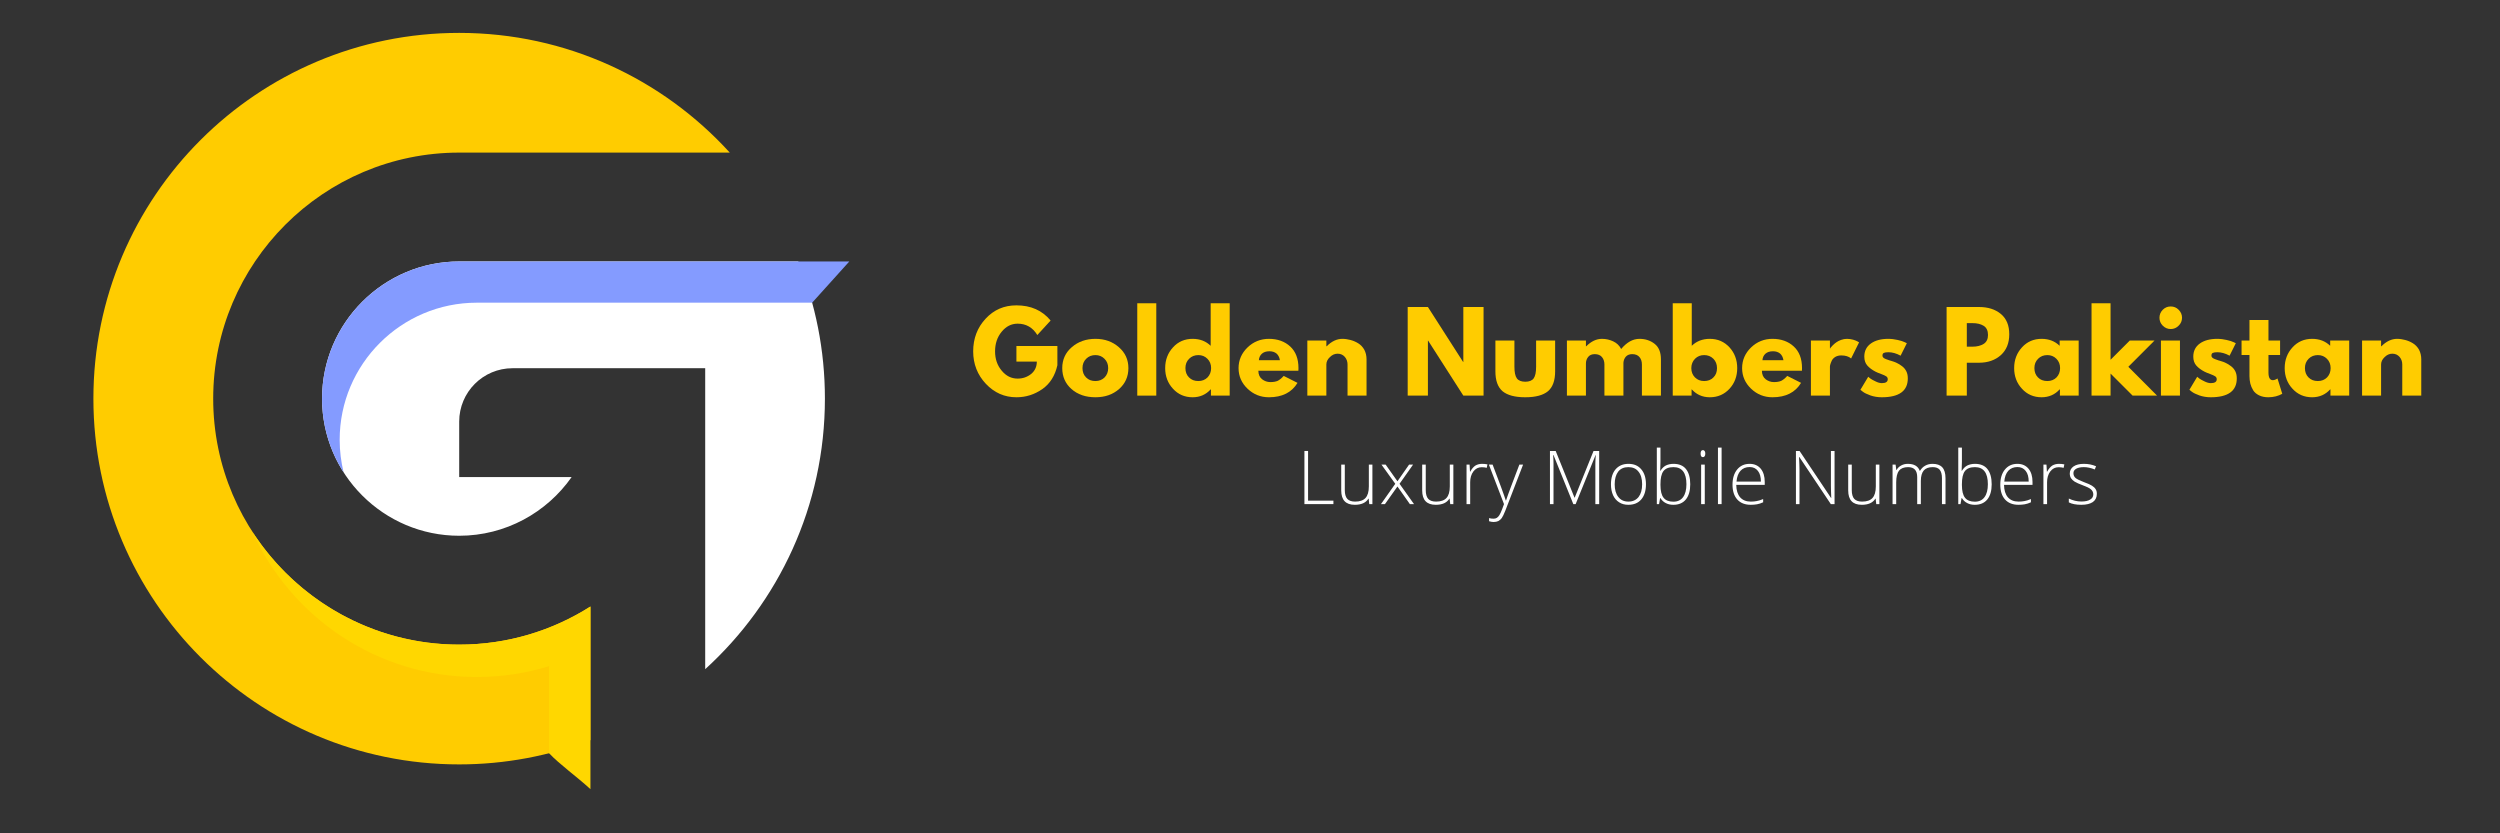 <svg xmlns="http://www.w3.org/2000/svg" xmlns:xlink="http://www.w3.org/1999/xlink" width="150" zoomAndPan="magnify" viewBox="0 0 112.5 37.5" height="50" preserveAspectRatio="xMidYMid meet" version="1.0"><rect x="0" y="0" width="112.5" height="37.5" fill="#333333" stroke="none"/><defs><g/><clipPath id="1cc4cbfd51"><path d="M 14 11 L 38.238 11 L 38.238 22 L 14 22 Z M 14 11 " clip-rule="nonzero"/></clipPath><clipPath id="3265d98fe4"><path d="M 4.195 1.48 L 33 1.48 L 33 35 L 4.195 35 Z M 4.195 1.48 " clip-rule="nonzero"/></clipPath><clipPath id="56b9758813"><path d="M 11 23 L 27 23 L 27 35.527 L 11 35.527 Z M 11 23 " clip-rule="nonzero"/></clipPath></defs><path fill="#ffffff" d="M 20.664 11.766 C 17.262 11.766 14.492 14.535 14.492 17.938 C 14.492 21.34 17.262 24.109 20.664 24.109 C 22.754 24.109 24.605 23.062 25.723 21.469 L 20.664 21.469 L 20.664 18.973 C 20.664 17.645 21.738 16.57 23.066 16.57 L 31.734 16.57 L 31.734 30.113 C 35.043 27.102 37.121 22.762 37.121 17.938 C 37.121 15.754 36.695 13.672 35.922 11.766 Z M 20.664 11.766 " fill-opacity="1" fill-rule="nonzero"/><g clip-path="url(#1cc4cbfd51)"><path fill="#849bff" d="M 20.664 11.766 C 17.262 11.766 14.492 14.535 14.492 17.938 C 14.492 19.16 14.848 20.297 15.461 21.254 C 15.348 20.785 15.285 20.297 15.285 19.793 C 15.285 16.387 18.055 13.621 21.457 13.621 L 36.547 13.621 L 38.219 11.766 Z M 20.664 11.766 " fill-opacity="1" fill-rule="nonzero"/></g><g clip-path="url(#3265d98fe4)"><path fill="#ffcc00" d="M 26.57 27.293 C 24.859 28.379 22.836 29.008 20.664 29.008 C 14.559 29.008 9.594 24.043 9.594 17.938 C 9.594 11.832 14.559 6.867 20.664 6.867 L 32.84 6.867 C 29.828 3.559 25.488 1.48 20.664 1.48 C 11.574 1.48 4.203 8.848 4.203 17.938 C 4.203 27.027 11.574 34.398 20.664 34.398 C 22.746 34.398 24.738 34.008 26.57 33.305 Z M 26.57 27.293 " fill-opacity="1" fill-rule="nonzero"/></g><g clip-path="url(#56b9758813)"><path fill="#ffd700" d="M 26.57 27.293 C 24.859 28.379 22.836 29.008 20.664 29.008 C 16.77 29.008 13.34 26.984 11.363 23.938 C 13.102 27.781 16.973 30.465 21.457 30.465 C 22.59 30.465 23.68 30.293 24.707 29.977 C 24.707 31.645 24.707 33.543 24.707 33.895 C 25.195 34.41 25.945 34.938 26.57 35.512 C 26.57 35.258 26.57 34.523 26.57 33.594 C 26.57 32.258 26.57 30.52 26.57 29.207 Z M 26.57 27.293 " fill-opacity="1" fill-rule="nonzero"/></g><g fill="#ffcc00" fill-opacity="1"><g transform="translate(43.684, 17.803)"><g><path d="M 3.898 -2.234 L 3.898 -1.367 C 3.793 -0.895 3.566 -0.535 3.219 -0.293 C 2.871 -0.051 2.484 0.074 2.055 0.074 C 1.516 0.074 1.059 -0.129 0.68 -0.531 C 0.301 -0.934 0.109 -1.422 0.109 -1.992 C 0.109 -2.57 0.297 -3.062 0.668 -3.461 C 1.039 -3.863 1.5 -4.062 2.055 -4.062 C 2.703 -4.062 3.215 -3.836 3.594 -3.379 L 2.996 -2.727 C 2.785 -3.07 2.488 -3.238 2.109 -3.238 C 1.828 -3.238 1.59 -3.117 1.391 -2.875 C 1.191 -2.633 1.094 -2.336 1.094 -1.992 C 1.094 -1.652 1.191 -1.363 1.391 -1.125 C 1.59 -0.883 1.828 -0.766 2.109 -0.766 C 2.34 -0.766 2.543 -0.836 2.715 -0.973 C 2.887 -1.113 2.973 -1.301 2.973 -1.531 L 2.055 -1.531 L 2.055 -2.234 Z M 3.898 -2.234 "/></g></g></g><g fill="#ffcc00" fill-opacity="1"><g transform="translate(47.692, 17.803)"><g><path d="M 0.523 -0.297 C 0.25 -0.539 0.109 -0.855 0.109 -1.238 C 0.109 -1.621 0.254 -1.938 0.543 -2.184 C 0.828 -2.43 1.184 -2.555 1.605 -2.555 C 2.02 -2.555 2.371 -2.43 2.656 -2.18 C 2.941 -1.934 3.086 -1.617 3.086 -1.238 C 3.086 -0.855 2.945 -0.543 2.668 -0.297 C 2.387 -0.051 2.035 0.074 1.605 0.074 C 1.16 0.074 0.801 -0.051 0.523 -0.297 Z M 1.188 -1.66 C 1.074 -1.547 1.02 -1.41 1.02 -1.238 C 1.02 -1.066 1.074 -0.926 1.18 -0.82 C 1.285 -0.711 1.426 -0.656 1.602 -0.656 C 1.77 -0.656 1.906 -0.711 2.016 -0.82 C 2.121 -0.93 2.176 -1.07 2.176 -1.238 C 2.176 -1.41 2.121 -1.547 2.008 -1.66 C 1.898 -1.77 1.762 -1.824 1.602 -1.824 C 1.438 -1.824 1.297 -1.77 1.188 -1.66 Z M 1.188 -1.66 "/></g></g></g><g fill="#ffcc00" fill-opacity="1"><g transform="translate(50.888, 17.803)"><g><path d="M 0.289 -4.156 L 1.145 -4.156 L 1.145 0 L 0.289 0 Z M 0.289 -4.156 "/></g></g></g><g fill="#ffcc00" fill-opacity="1"><g transform="translate(52.324, 17.803)"><g><path d="M 0.461 -0.309 C 0.227 -0.559 0.109 -0.871 0.109 -1.238 C 0.109 -1.605 0.227 -1.918 0.461 -2.172 C 0.691 -2.426 0.988 -2.555 1.344 -2.555 C 1.672 -2.555 1.945 -2.449 2.156 -2.242 L 2.156 -4.156 L 3.012 -4.156 L 3.012 0 L 2.168 0 L 2.168 -0.281 L 2.156 -0.281 C 1.945 -0.047 1.672 0.074 1.344 0.074 C 0.988 0.074 0.691 -0.055 0.461 -0.309 Z M 1.188 -1.66 C 1.074 -1.547 1.02 -1.41 1.02 -1.238 C 1.02 -1.066 1.074 -0.926 1.18 -0.82 C 1.285 -0.711 1.426 -0.656 1.602 -0.656 C 1.77 -0.656 1.906 -0.711 2.016 -0.82 C 2.121 -0.93 2.176 -1.07 2.176 -1.238 C 2.176 -1.41 2.121 -1.547 2.008 -1.66 C 1.898 -1.77 1.762 -1.824 1.602 -1.824 C 1.438 -1.824 1.297 -1.77 1.188 -1.66 Z M 1.188 -1.66 "/></g></g></g><g fill="#ffcc00" fill-opacity="1"><g transform="translate(55.626, 17.803)"><g><path d="M 2.801 -1.121 L 1 -1.121 C 1 -0.949 1.059 -0.82 1.172 -0.734 C 1.281 -0.652 1.406 -0.609 1.539 -0.609 C 1.676 -0.609 1.785 -0.629 1.867 -0.664 C 1.945 -0.703 2.039 -0.773 2.141 -0.887 L 2.762 -0.574 C 2.504 -0.145 2.074 0.074 1.477 0.074 C 1.102 0.074 0.781 -0.055 0.512 -0.312 C 0.246 -0.566 0.109 -0.875 0.109 -1.238 C 0.109 -1.598 0.246 -1.91 0.512 -2.168 C 0.781 -2.426 1.102 -2.555 1.477 -2.555 C 1.867 -2.555 2.188 -2.438 2.434 -2.211 C 2.68 -1.984 2.805 -1.66 2.805 -1.238 C 2.805 -1.18 2.801 -1.141 2.801 -1.121 Z M 1.023 -1.594 L 1.969 -1.594 C 1.949 -1.723 1.898 -1.824 1.816 -1.895 C 1.734 -1.961 1.629 -1.996 1.5 -1.996 C 1.355 -1.996 1.246 -1.961 1.16 -1.887 C 1.078 -1.812 1.031 -1.715 1.023 -1.594 Z M 1.023 -1.594 "/></g></g></g><g fill="#ffcc00" fill-opacity="1"><g transform="translate(58.541, 17.803)"><g><path d="M 0.289 0 L 0.289 -2.48 L 1.145 -2.48 L 1.145 -2.219 L 1.156 -2.219 C 1.379 -2.441 1.613 -2.555 1.867 -2.555 C 1.988 -2.555 2.109 -2.535 2.23 -2.504 C 2.352 -2.473 2.469 -2.422 2.578 -2.355 C 2.691 -2.285 2.781 -2.191 2.852 -2.066 C 2.918 -1.941 2.953 -1.797 2.953 -1.633 L 2.953 0 L 2.098 0 L 2.098 -1.402 C 2.098 -1.531 2.059 -1.645 1.977 -1.742 C 1.895 -1.836 1.785 -1.887 1.652 -1.887 C 1.523 -1.887 1.406 -1.836 1.305 -1.734 C 1.199 -1.637 1.145 -1.523 1.145 -1.402 L 1.145 0 Z M 0.289 0 "/></g></g></g><g fill="#ffcc00" fill-opacity="1"><g transform="translate(61.737, 17.803)"><g/></g></g><g fill="#ffcc00" fill-opacity="1"><g transform="translate(63.057, 17.803)"><g><path d="M 1.199 -2.477 L 1.199 0 L 0.289 0 L 0.289 -3.988 L 1.199 -3.988 L 2.785 -1.512 L 2.793 -1.512 L 2.793 -3.988 L 3.703 -3.988 L 3.703 0 L 2.793 0 L 1.207 -2.477 Z M 1.199 -2.477 "/></g></g></g><g fill="#ffcc00" fill-opacity="1"><g transform="translate(67.051, 17.803)"><g><path d="M 1.098 -2.48 L 1.098 -1.301 C 1.098 -1.055 1.133 -0.883 1.207 -0.777 C 1.281 -0.676 1.41 -0.625 1.586 -0.625 C 1.762 -0.625 1.891 -0.676 1.965 -0.777 C 2.039 -0.883 2.074 -1.055 2.074 -1.301 L 2.074 -2.48 L 2.93 -2.48 L 2.93 -1.094 C 2.93 -0.68 2.824 -0.383 2.609 -0.199 C 2.395 -0.02 2.055 0.074 1.586 0.074 C 1.117 0.074 0.777 -0.02 0.562 -0.199 C 0.348 -0.383 0.242 -0.68 0.242 -1.094 L 0.242 -2.48 Z M 1.098 -2.48 "/></g></g></g><g fill="#ffcc00" fill-opacity="1"><g transform="translate(70.222, 17.803)"><g><path d="M 0.289 0 L 0.289 -2.48 L 1.145 -2.48 L 1.145 -2.219 L 1.156 -2.219 C 1.379 -2.441 1.613 -2.555 1.867 -2.555 C 2.047 -2.555 2.215 -2.516 2.375 -2.441 C 2.531 -2.367 2.652 -2.254 2.73 -2.098 C 2.984 -2.402 3.258 -2.555 3.555 -2.555 C 3.816 -2.555 4.047 -2.48 4.234 -2.332 C 4.426 -2.184 4.52 -1.949 4.52 -1.633 L 4.52 0 L 3.664 0 L 3.664 -1.402 C 3.664 -1.535 3.629 -1.645 3.555 -1.734 C 3.484 -1.82 3.375 -1.867 3.23 -1.867 C 3.105 -1.867 3.008 -1.828 2.941 -1.754 C 2.875 -1.676 2.84 -1.586 2.832 -1.48 L 2.832 0 L 1.977 0 L 1.977 -1.402 C 1.977 -1.535 1.941 -1.645 1.867 -1.734 C 1.797 -1.82 1.688 -1.867 1.543 -1.867 C 1.41 -1.867 1.312 -1.824 1.246 -1.742 C 1.18 -1.66 1.145 -1.562 1.145 -1.449 L 1.145 0 Z M 0.289 0 "/></g></g></g><g fill="#ffcc00" fill-opacity="1"><g transform="translate(74.984, 17.803)"><g><path d="M 2.844 -2.172 C 3.074 -1.918 3.191 -1.605 3.191 -1.238 C 3.191 -0.871 3.074 -0.559 2.844 -0.309 C 2.609 -0.055 2.316 0.074 1.957 0.074 C 1.629 0.074 1.359 -0.047 1.145 -0.281 L 1.137 -0.281 L 1.137 0 L 0.289 0 L 0.289 -4.156 L 1.145 -4.156 L 1.145 -2.242 C 1.359 -2.449 1.629 -2.555 1.957 -2.555 C 2.316 -2.555 2.609 -2.426 2.844 -2.172 Z M 2.121 -0.82 C 2.23 -0.926 2.281 -1.066 2.281 -1.238 C 2.281 -1.41 2.227 -1.547 2.117 -1.66 C 2.004 -1.77 1.867 -1.824 1.703 -1.824 C 1.539 -1.824 1.406 -1.77 1.293 -1.66 C 1.184 -1.547 1.125 -1.41 1.125 -1.238 C 1.125 -1.07 1.18 -0.93 1.289 -0.82 C 1.398 -0.711 1.535 -0.656 1.703 -0.656 C 1.875 -0.656 2.016 -0.711 2.121 -0.82 Z M 2.121 -0.82 "/></g></g></g><g fill="#ffcc00" fill-opacity="1"><g transform="translate(78.286, 17.803)"><g><path d="M 2.801 -1.121 L 1 -1.121 C 1 -0.949 1.059 -0.82 1.172 -0.734 C 1.281 -0.652 1.406 -0.609 1.539 -0.609 C 1.676 -0.609 1.785 -0.629 1.867 -0.664 C 1.945 -0.703 2.039 -0.773 2.141 -0.887 L 2.762 -0.574 C 2.504 -0.145 2.074 0.074 1.477 0.074 C 1.102 0.074 0.781 -0.055 0.512 -0.312 C 0.246 -0.566 0.109 -0.875 0.109 -1.238 C 0.109 -1.598 0.246 -1.91 0.512 -2.168 C 0.781 -2.426 1.102 -2.555 1.477 -2.555 C 1.867 -2.555 2.188 -2.438 2.434 -2.211 C 2.68 -1.984 2.805 -1.66 2.805 -1.238 C 2.805 -1.18 2.801 -1.141 2.801 -1.121 Z M 1.023 -1.594 L 1.969 -1.594 C 1.949 -1.723 1.898 -1.824 1.816 -1.895 C 1.734 -1.961 1.629 -1.996 1.5 -1.996 C 1.355 -1.996 1.246 -1.961 1.16 -1.887 C 1.078 -1.812 1.031 -1.715 1.023 -1.594 Z M 1.023 -1.594 "/></g></g></g><g fill="#ffcc00" fill-opacity="1"><g transform="translate(81.202, 17.803)"><g><path d="M 0.289 0 L 0.289 -2.48 L 1.145 -2.48 L 1.145 -2.121 L 1.156 -2.121 C 1.16 -2.137 1.172 -2.152 1.188 -2.172 C 1.203 -2.191 1.234 -2.223 1.281 -2.273 C 1.328 -2.32 1.383 -2.363 1.438 -2.402 C 1.492 -2.441 1.562 -2.477 1.648 -2.508 C 1.734 -2.539 1.824 -2.555 1.914 -2.555 C 2.008 -2.555 2.102 -2.539 2.191 -2.516 C 2.281 -2.488 2.348 -2.461 2.387 -2.438 L 2.457 -2.398 L 2.098 -1.672 C 1.992 -1.762 1.844 -1.809 1.652 -1.809 C 1.551 -1.809 1.461 -1.785 1.387 -1.742 C 1.312 -1.695 1.262 -1.641 1.23 -1.578 C 1.199 -1.512 1.18 -1.457 1.164 -1.41 C 1.152 -1.367 1.145 -1.332 1.145 -1.305 L 1.145 0 Z M 0.289 0 "/></g></g></g><g fill="#ffcc00" fill-opacity="1"><g transform="translate(83.609, 17.803)"><g><path d="M 1.367 -2.555 C 1.512 -2.555 1.648 -2.535 1.789 -2.504 C 1.926 -2.473 2.031 -2.441 2.098 -2.406 L 2.199 -2.359 L 1.918 -1.797 C 1.727 -1.902 1.543 -1.953 1.367 -1.953 C 1.273 -1.953 1.203 -1.941 1.164 -1.922 C 1.121 -1.902 1.102 -1.863 1.102 -1.805 C 1.102 -1.789 1.105 -1.777 1.105 -1.766 C 1.109 -1.75 1.117 -1.738 1.125 -1.73 C 1.137 -1.719 1.145 -1.707 1.152 -1.699 C 1.16 -1.691 1.176 -1.684 1.195 -1.672 C 1.215 -1.664 1.23 -1.656 1.238 -1.652 C 1.25 -1.645 1.27 -1.641 1.297 -1.629 C 1.32 -1.621 1.34 -1.613 1.355 -1.609 C 1.367 -1.602 1.387 -1.594 1.418 -1.586 C 1.449 -1.578 1.473 -1.57 1.488 -1.566 C 1.59 -1.539 1.676 -1.504 1.75 -1.469 C 1.824 -1.434 1.902 -1.387 1.984 -1.324 C 2.066 -1.262 2.129 -1.188 2.176 -1.094 C 2.223 -1 2.242 -0.895 2.242 -0.773 C 2.242 -0.211 1.852 0.074 1.07 0.074 C 0.891 0.074 0.723 0.047 0.562 -0.008 C 0.402 -0.066 0.289 -0.121 0.219 -0.176 L 0.109 -0.262 L 0.461 -0.848 C 0.484 -0.824 0.52 -0.797 0.562 -0.766 C 0.602 -0.734 0.68 -0.695 0.789 -0.641 C 0.898 -0.586 0.992 -0.562 1.074 -0.562 C 1.25 -0.562 1.34 -0.621 1.34 -0.738 C 1.34 -0.793 1.316 -0.836 1.273 -0.867 C 1.227 -0.898 1.148 -0.934 1.043 -0.973 C 0.934 -1.012 0.848 -1.047 0.789 -1.078 C 0.633 -1.16 0.512 -1.25 0.422 -1.352 C 0.332 -1.453 0.285 -1.586 0.285 -1.754 C 0.285 -2.008 0.383 -2.203 0.578 -2.344 C 0.773 -2.484 1.035 -2.555 1.367 -2.555 Z M 1.367 -2.555 "/></g></g></g><g fill="#ffcc00" fill-opacity="1"><g transform="translate(85.988, 17.803)"><g/></g></g><g fill="#ffcc00" fill-opacity="1"><g transform="translate(87.308, 17.803)"><g><path d="M 0.289 -3.988 L 1.746 -3.988 C 2.152 -3.988 2.48 -3.883 2.73 -3.676 C 2.984 -3.465 3.109 -3.16 3.109 -2.762 C 3.109 -2.359 2.98 -2.047 2.727 -1.82 C 2.473 -1.594 2.145 -1.48 1.746 -1.48 L 1.199 -1.48 L 1.199 0 L 0.289 0 Z M 1.199 -2.203 L 1.457 -2.203 C 1.66 -2.203 1.824 -2.246 1.957 -2.328 C 2.086 -2.41 2.152 -2.543 2.152 -2.73 C 2.152 -2.922 2.086 -3.059 1.957 -3.141 C 1.824 -3.223 1.66 -3.262 1.457 -3.262 L 1.199 -3.262 Z M 1.199 -2.203 "/></g></g></g><g fill="#ffcc00" fill-opacity="1"><g transform="translate(90.528, 17.803)"><g><path d="M 0.461 -0.309 C 0.227 -0.559 0.109 -0.871 0.109 -1.238 C 0.109 -1.605 0.227 -1.918 0.461 -2.172 C 0.691 -2.426 0.988 -2.555 1.344 -2.555 C 1.672 -2.555 1.945 -2.449 2.156 -2.242 L 2.156 -2.48 L 3.012 -2.48 L 3.012 0 L 2.168 0 L 2.168 -0.281 L 2.156 -0.281 C 1.945 -0.047 1.672 0.074 1.344 0.074 C 0.988 0.074 0.691 -0.055 0.461 -0.309 Z M 1.188 -1.66 C 1.074 -1.547 1.02 -1.41 1.02 -1.238 C 1.02 -1.066 1.074 -0.926 1.18 -0.82 C 1.285 -0.711 1.426 -0.656 1.602 -0.656 C 1.77 -0.656 1.906 -0.711 2.016 -0.82 C 2.121 -0.93 2.176 -1.07 2.176 -1.238 C 2.176 -1.41 2.121 -1.547 2.008 -1.66 C 1.898 -1.77 1.762 -1.824 1.602 -1.824 C 1.438 -1.824 1.297 -1.77 1.188 -1.66 Z M 1.188 -1.66 "/></g></g></g><g fill="#ffcc00" fill-opacity="1"><g transform="translate(93.83, 17.803)"><g><path d="M 3.125 -2.48 L 1.945 -1.297 L 3.238 0 L 2.137 0 L 1.145 -0.992 L 1.145 0 L 0.289 0 L 0.289 -4.156 L 1.145 -4.156 L 1.145 -1.613 L 2.012 -2.48 Z M 3.125 -2.48 "/></g></g></g><g fill="#ffcc00" fill-opacity="1"><g transform="translate(96.953, 17.803)"><g><path d="M 0.371 -3.863 C 0.473 -3.965 0.59 -4.012 0.73 -4.012 C 0.867 -4.012 0.988 -3.965 1.086 -3.863 C 1.188 -3.762 1.238 -3.645 1.238 -3.504 C 1.238 -3.367 1.188 -3.246 1.086 -3.148 C 0.988 -3.047 0.867 -2.996 0.73 -2.996 C 0.59 -2.996 0.473 -3.047 0.371 -3.148 C 0.273 -3.246 0.223 -3.367 0.223 -3.504 C 0.223 -3.645 0.273 -3.762 0.371 -3.863 Z M 0.289 -2.48 L 0.289 0 L 1.145 0 L 1.145 -2.48 Z M 0.289 -2.48 "/></g></g></g><g fill="#ffcc00" fill-opacity="1"><g transform="translate(98.413, 17.803)"><g><path d="M 1.367 -2.555 C 1.512 -2.555 1.648 -2.535 1.789 -2.504 C 1.926 -2.473 2.031 -2.441 2.098 -2.406 L 2.199 -2.359 L 1.918 -1.797 C 1.727 -1.902 1.543 -1.953 1.367 -1.953 C 1.273 -1.953 1.203 -1.941 1.164 -1.922 C 1.121 -1.902 1.102 -1.863 1.102 -1.805 C 1.102 -1.789 1.105 -1.777 1.105 -1.766 C 1.109 -1.75 1.117 -1.738 1.125 -1.73 C 1.137 -1.719 1.145 -1.707 1.152 -1.699 C 1.16 -1.691 1.176 -1.684 1.195 -1.672 C 1.215 -1.664 1.23 -1.656 1.238 -1.652 C 1.25 -1.645 1.27 -1.641 1.297 -1.629 C 1.32 -1.621 1.34 -1.613 1.355 -1.609 C 1.367 -1.602 1.387 -1.594 1.418 -1.586 C 1.449 -1.578 1.473 -1.57 1.488 -1.566 C 1.59 -1.539 1.676 -1.504 1.75 -1.469 C 1.824 -1.434 1.902 -1.387 1.984 -1.324 C 2.066 -1.262 2.129 -1.188 2.176 -1.094 C 2.223 -1 2.242 -0.895 2.242 -0.773 C 2.242 -0.211 1.852 0.074 1.07 0.074 C 0.891 0.074 0.723 0.047 0.562 -0.008 C 0.402 -0.066 0.289 -0.121 0.219 -0.176 L 0.109 -0.262 L 0.461 -0.848 C 0.484 -0.824 0.52 -0.797 0.562 -0.766 C 0.602 -0.734 0.68 -0.695 0.789 -0.641 C 0.898 -0.586 0.992 -0.562 1.074 -0.562 C 1.25 -0.562 1.34 -0.621 1.34 -0.738 C 1.34 -0.793 1.316 -0.836 1.273 -0.867 C 1.227 -0.898 1.148 -0.934 1.043 -0.973 C 0.934 -1.012 0.848 -1.047 0.789 -1.078 C 0.633 -1.16 0.512 -1.25 0.422 -1.352 C 0.332 -1.453 0.285 -1.586 0.285 -1.754 C 0.285 -2.008 0.383 -2.203 0.578 -2.344 C 0.773 -2.484 1.035 -2.555 1.367 -2.555 Z M 1.367 -2.555 "/></g></g></g><g fill="#ffcc00" fill-opacity="1"><g transform="translate(100.792, 17.803)"><g><path d="M 0.434 -2.48 L 0.434 -3.402 L 1.289 -3.402 L 1.289 -2.48 L 1.812 -2.48 L 1.812 -1.828 L 1.289 -1.828 L 1.289 -1.039 C 1.289 -0.812 1.355 -0.695 1.484 -0.695 C 1.516 -0.695 1.551 -0.703 1.586 -0.715 C 1.621 -0.727 1.648 -0.742 1.668 -0.754 L 1.695 -0.773 L 1.91 -0.082 C 1.727 0.02 1.516 0.074 1.281 0.074 C 1.121 0.074 0.98 0.043 0.867 -0.012 C 0.75 -0.07 0.66 -0.145 0.602 -0.238 C 0.543 -0.336 0.5 -0.434 0.473 -0.539 C 0.449 -0.645 0.434 -0.758 0.434 -0.875 L 0.434 -1.828 L 0.078 -1.828 L 0.078 -2.48 Z M 0.434 -2.48 "/></g></g></g><g fill="#ffcc00" fill-opacity="1"><g transform="translate(102.702, 17.803)"><g><path d="M 0.461 -0.309 C 0.227 -0.559 0.109 -0.871 0.109 -1.238 C 0.109 -1.605 0.227 -1.918 0.461 -2.172 C 0.691 -2.426 0.988 -2.555 1.344 -2.555 C 1.672 -2.555 1.945 -2.449 2.156 -2.242 L 2.156 -2.48 L 3.012 -2.48 L 3.012 0 L 2.168 0 L 2.168 -0.281 L 2.156 -0.281 C 1.945 -0.047 1.672 0.074 1.344 0.074 C 0.988 0.074 0.691 -0.055 0.461 -0.309 Z M 1.188 -1.66 C 1.074 -1.547 1.02 -1.41 1.02 -1.238 C 1.02 -1.066 1.074 -0.926 1.18 -0.82 C 1.285 -0.711 1.426 -0.656 1.602 -0.656 C 1.77 -0.656 1.906 -0.711 2.016 -0.82 C 2.121 -0.93 2.176 -1.07 2.176 -1.238 C 2.176 -1.41 2.121 -1.547 2.008 -1.66 C 1.898 -1.77 1.762 -1.824 1.602 -1.824 C 1.438 -1.824 1.297 -1.77 1.188 -1.66 Z M 1.188 -1.66 "/></g></g></g><g fill="#ffcc00" fill-opacity="1"><g transform="translate(106.004, 17.803)"><g><path d="M 0.289 0 L 0.289 -2.48 L 1.145 -2.48 L 1.145 -2.219 L 1.156 -2.219 C 1.379 -2.441 1.613 -2.555 1.867 -2.555 C 1.988 -2.555 2.109 -2.535 2.23 -2.504 C 2.352 -2.473 2.469 -2.422 2.578 -2.355 C 2.691 -2.285 2.781 -2.191 2.852 -2.066 C 2.918 -1.941 2.953 -1.797 2.953 -1.633 L 2.953 0 L 2.098 0 L 2.098 -1.402 C 2.098 -1.531 2.059 -1.645 1.977 -1.742 C 1.895 -1.836 1.785 -1.887 1.652 -1.887 C 1.523 -1.887 1.406 -1.836 1.305 -1.734 C 1.199 -1.637 1.145 -1.523 1.145 -1.402 L 1.145 0 Z M 0.289 0 "/></g></g></g><g fill="#ffffff" fill-opacity="1"><g transform="translate(58.359, 22.685)"><g><path d="M 0.34 0 L 0.34 -2.391 L 0.504 -2.391 L 0.504 -0.156 L 1.645 -0.156 L 1.645 0 Z M 0.34 0 "/></g></g></g><g fill="#ffffff" fill-opacity="1"><g transform="translate(60.078, 22.685)"><g><path d="M 0.438 -1.777 L 0.438 -0.625 C 0.438 -0.449 0.477 -0.316 0.551 -0.234 C 0.625 -0.156 0.742 -0.113 0.902 -0.113 C 1.113 -0.113 1.27 -0.168 1.367 -0.273 C 1.469 -0.383 1.52 -0.555 1.52 -0.797 L 1.52 -1.777 L 1.68 -1.777 L 1.68 0 L 1.539 0 L 1.512 -0.246 L 1.5 -0.246 C 1.387 -0.059 1.18 0.031 0.887 0.031 C 0.48 0.031 0.277 -0.184 0.277 -0.617 L 0.277 -1.777 Z M 0.438 -1.777 "/></g></g></g><g fill="#ffffff" fill-opacity="1"><g transform="translate(62.053, 22.685)"><g><path d="M 0.734 -0.914 L 0.113 -1.777 L 0.301 -1.777 L 0.832 -1.027 L 1.355 -1.777 L 1.535 -1.777 L 0.926 -0.914 L 1.578 0 L 1.391 0 L 0.832 -0.793 L 0.27 0 L 0.09 0 Z M 0.734 -0.914 "/></g></g></g><g fill="#ffffff" fill-opacity="1"><g transform="translate(63.721, 22.685)"><g><path d="M 0.438 -1.777 L 0.438 -0.625 C 0.438 -0.449 0.477 -0.316 0.551 -0.234 C 0.625 -0.156 0.742 -0.113 0.902 -0.113 C 1.113 -0.113 1.27 -0.168 1.367 -0.273 C 1.469 -0.383 1.52 -0.555 1.52 -0.797 L 1.52 -1.777 L 1.68 -1.777 L 1.68 0 L 1.539 0 L 1.512 -0.246 L 1.5 -0.246 C 1.387 -0.059 1.18 0.031 0.887 0.031 C 0.48 0.031 0.277 -0.184 0.277 -0.617 L 0.277 -1.777 Z M 0.438 -1.777 "/></g></g></g><g fill="#ffffff" fill-opacity="1"><g transform="translate(65.697, 22.685)"><g><path d="M 0.996 -1.812 C 1.074 -1.812 1.152 -1.805 1.238 -1.789 L 1.207 -1.633 C 1.133 -1.652 1.059 -1.66 0.977 -1.66 C 0.828 -1.66 0.703 -1.598 0.605 -1.469 C 0.508 -1.34 0.461 -1.176 0.461 -0.98 L 0.461 0 L 0.297 0 L 0.297 -1.777 L 0.434 -1.777 L 0.453 -1.457 L 0.461 -1.457 C 0.535 -1.59 0.613 -1.68 0.695 -1.734 C 0.781 -1.785 0.879 -1.812 0.996 -1.812 Z M 0.996 -1.812 "/></g></g></g><g fill="#ffffff" fill-opacity="1"><g transform="translate(67, 22.685)"><g><path d="M 0 -1.777 L 0.168 -1.777 L 0.543 -0.781 C 0.656 -0.473 0.73 -0.266 0.762 -0.16 L 0.77 -0.16 C 0.816 -0.301 0.891 -0.512 0.996 -0.789 L 1.371 -1.777 L 1.539 -1.777 L 0.742 0.289 C 0.676 0.457 0.621 0.57 0.578 0.629 C 0.535 0.688 0.484 0.73 0.426 0.762 C 0.367 0.789 0.297 0.805 0.215 0.805 C 0.152 0.805 0.082 0.793 0.008 0.77 L 0.008 0.629 C 0.07 0.648 0.137 0.656 0.211 0.656 C 0.266 0.656 0.316 0.645 0.359 0.617 C 0.402 0.59 0.438 0.551 0.473 0.496 C 0.508 0.441 0.547 0.352 0.594 0.234 C 0.637 0.113 0.668 0.035 0.68 0 Z M 0 -1.777 "/></g></g></g><g fill="#ffffff" fill-opacity="1"><g transform="translate(68.538, 22.685)"><g/></g></g><g fill="#ffffff" fill-opacity="1"><g transform="translate(69.408, 22.685)"><g><path d="M 1.391 0 L 0.5 -2.207 L 0.484 -2.207 C 0.496 -2.074 0.5 -1.934 0.5 -1.793 L 0.5 0 L 0.34 0 L 0.34 -2.391 L 0.598 -2.391 L 1.445 -0.289 L 1.453 -0.289 L 2.301 -2.391 L 2.555 -2.391 L 2.555 0 L 2.383 0 L 2.383 -1.812 C 2.383 -1.938 2.391 -2.07 2.402 -2.203 L 2.391 -2.203 L 1.496 0 Z M 1.391 0 "/></g></g></g><g fill="#ffffff" fill-opacity="1"><g transform="translate(72.298, 22.685)"><g><path d="M 1.77 -0.891 C 1.77 -0.602 1.699 -0.375 1.559 -0.211 C 1.418 -0.047 1.223 0.031 0.977 0.031 C 0.82 0.031 0.68 -0.004 0.562 -0.082 C 0.445 -0.156 0.352 -0.262 0.289 -0.402 C 0.227 -0.543 0.195 -0.707 0.195 -0.891 C 0.195 -1.18 0.266 -1.406 0.406 -1.57 C 0.547 -1.73 0.738 -1.812 0.984 -1.812 C 1.23 -1.812 1.422 -1.73 1.559 -1.566 C 1.699 -1.402 1.77 -1.176 1.77 -0.891 Z M 0.363 -0.891 C 0.363 -0.648 0.418 -0.457 0.527 -0.32 C 0.633 -0.184 0.785 -0.113 0.98 -0.113 C 1.176 -0.113 1.328 -0.184 1.438 -0.32 C 1.543 -0.457 1.598 -0.648 1.598 -0.891 C 1.598 -1.137 1.543 -1.328 1.434 -1.461 C 1.328 -1.598 1.176 -1.664 0.977 -1.664 C 0.781 -1.664 0.629 -1.598 0.523 -1.465 C 0.418 -1.328 0.363 -1.137 0.363 -0.891 Z M 0.363 -0.891 "/></g></g></g><g fill="#ffffff" fill-opacity="1"><g transform="translate(74.26, 22.685)"><g><path d="M 1.047 -1.812 C 1.297 -1.812 1.484 -1.734 1.609 -1.578 C 1.734 -1.422 1.801 -1.191 1.801 -0.891 C 1.801 -0.598 1.734 -0.367 1.602 -0.207 C 1.469 -0.047 1.281 0.031 1.043 0.031 C 0.914 0.031 0.801 0.008 0.699 -0.047 C 0.598 -0.098 0.52 -0.172 0.461 -0.27 L 0.445 -0.27 L 0.398 0 L 0.297 0 L 0.297 -2.543 L 0.461 -2.543 L 0.461 -1.906 C 0.461 -1.809 0.457 -1.723 0.453 -1.641 L 0.449 -1.5 L 0.461 -1.5 C 0.527 -1.609 0.609 -1.688 0.703 -1.738 C 0.801 -1.785 0.914 -1.812 1.047 -1.812 Z M 1.047 -1.664 C 0.836 -1.664 0.688 -1.605 0.594 -1.484 C 0.504 -1.363 0.461 -1.168 0.461 -0.891 L 0.461 -0.863 C 0.461 -0.594 0.508 -0.402 0.602 -0.285 C 0.695 -0.168 0.844 -0.109 1.043 -0.109 C 1.234 -0.109 1.383 -0.18 1.48 -0.316 C 1.578 -0.449 1.629 -0.645 1.629 -0.895 C 1.629 -1.406 1.434 -1.664 1.047 -1.664 Z M 1.047 -1.664 "/></g></g></g><g fill="#ffffff" fill-opacity="1"><g transform="translate(76.254, 22.685)"><g><path d="M 0.461 0 L 0.297 0 L 0.297 -1.777 L 0.461 -1.777 Z M 0.273 -2.273 C 0.273 -2.375 0.309 -2.43 0.379 -2.43 C 0.41 -2.43 0.438 -2.414 0.457 -2.387 C 0.477 -2.359 0.484 -2.32 0.484 -2.273 C 0.484 -2.223 0.477 -2.184 0.457 -2.156 C 0.438 -2.129 0.41 -2.113 0.379 -2.113 C 0.309 -2.113 0.273 -2.164 0.273 -2.273 Z M 0.273 -2.273 "/></g></g></g><g fill="#ffffff" fill-opacity="1"><g transform="translate(77.011, 22.685)"><g><path d="M 0.297 -2.543 L 0.461 -2.543 L 0.461 0 L 0.297 0 Z M 0.297 -2.543 "/></g></g></g><g fill="#ffffff" fill-opacity="1"><g transform="translate(77.768, 22.685)"><g><path d="M 1.016 0.031 C 0.758 0.031 0.555 -0.047 0.41 -0.207 C 0.266 -0.367 0.195 -0.59 0.195 -0.875 C 0.195 -1.16 0.266 -1.387 0.402 -1.555 C 0.543 -1.727 0.73 -1.812 0.969 -1.812 C 1.176 -1.812 1.344 -1.738 1.465 -1.594 C 1.586 -1.445 1.645 -1.25 1.645 -0.996 L 1.645 -0.867 L 0.363 -0.867 C 0.367 -0.621 0.426 -0.438 0.535 -0.309 C 0.648 -0.18 0.809 -0.113 1.016 -0.113 C 1.117 -0.113 1.207 -0.121 1.281 -0.137 C 1.359 -0.148 1.457 -0.18 1.574 -0.227 L 1.574 -0.082 C 1.477 -0.035 1.383 -0.008 1.297 0.008 C 1.211 0.023 1.117 0.031 1.016 0.031 Z M 0.969 -1.668 C 0.797 -1.668 0.66 -1.613 0.555 -1.5 C 0.453 -1.387 0.391 -1.223 0.375 -1.012 L 1.473 -1.012 C 1.473 -1.215 1.43 -1.379 1.34 -1.492 C 1.25 -1.609 1.125 -1.668 0.969 -1.668 Z M 0.969 -1.668 "/></g></g></g><g fill="#ffffff" fill-opacity="1"><g transform="translate(79.607, 22.685)"><g/></g></g><g fill="#ffffff" fill-opacity="1"><g transform="translate(80.477, 22.685)"><g><path d="M 2.078 0 L 1.91 0 L 0.492 -2.121 L 0.48 -2.121 C 0.492 -1.871 0.5 -1.68 0.5 -1.551 L 0.5 0 L 0.34 0 L 0.34 -2.391 L 0.504 -2.391 L 1.922 -0.273 L 1.93 -0.273 C 1.922 -0.469 1.914 -0.652 1.914 -0.832 L 1.914 -2.391 L 2.078 -2.391 Z M 2.078 0 "/></g></g></g><g fill="#ffffff" fill-opacity="1"><g transform="translate(82.892, 22.685)"><g><path d="M 0.438 -1.777 L 0.438 -0.625 C 0.438 -0.449 0.477 -0.316 0.551 -0.234 C 0.625 -0.156 0.742 -0.113 0.902 -0.113 C 1.113 -0.113 1.27 -0.168 1.367 -0.273 C 1.469 -0.383 1.52 -0.555 1.52 -0.797 L 1.52 -1.777 L 1.68 -1.777 L 1.68 0 L 1.539 0 L 1.512 -0.246 L 1.5 -0.246 C 1.387 -0.059 1.18 0.031 0.887 0.031 C 0.48 0.031 0.277 -0.184 0.277 -0.617 L 0.277 -1.777 Z M 0.438 -1.777 "/></g></g></g><g fill="#ffffff" fill-opacity="1"><g transform="translate(84.868, 22.685)"><g><path d="M 2.52 0 L 2.52 -1.168 C 2.52 -1.34 2.484 -1.465 2.418 -1.547 C 2.352 -1.625 2.246 -1.664 2.105 -1.664 C 1.926 -1.664 1.789 -1.613 1.703 -1.516 C 1.617 -1.414 1.57 -1.258 1.57 -1.043 L 1.57 0 L 1.406 0 L 1.406 -1.215 C 1.406 -1.516 1.27 -1.664 0.996 -1.664 C 0.809 -1.664 0.672 -1.609 0.586 -1.504 C 0.504 -1.395 0.461 -1.219 0.461 -0.98 L 0.461 0 L 0.297 0 L 0.297 -1.777 L 0.434 -1.777 L 0.465 -1.535 L 0.477 -1.535 C 0.523 -1.621 0.594 -1.691 0.684 -1.738 C 0.777 -1.789 0.875 -1.812 0.984 -1.812 C 1.266 -1.812 1.445 -1.707 1.523 -1.496 L 1.531 -1.496 C 1.59 -1.598 1.668 -1.676 1.766 -1.73 C 1.863 -1.785 1.973 -1.812 2.098 -1.812 C 2.289 -1.812 2.438 -1.762 2.535 -1.656 C 2.629 -1.555 2.68 -1.387 2.68 -1.164 L 2.68 0 Z M 2.52 0 "/></g></g></g><g fill="#ffffff" fill-opacity="1"><g transform="translate(87.825, 22.685)"><g><path d="M 1.047 -1.812 C 1.297 -1.812 1.484 -1.734 1.609 -1.578 C 1.734 -1.422 1.801 -1.191 1.801 -0.891 C 1.801 -0.598 1.734 -0.367 1.602 -0.207 C 1.469 -0.047 1.281 0.031 1.043 0.031 C 0.914 0.031 0.801 0.008 0.699 -0.047 C 0.598 -0.098 0.52 -0.172 0.461 -0.27 L 0.445 -0.27 L 0.398 0 L 0.297 0 L 0.297 -2.543 L 0.461 -2.543 L 0.461 -1.906 C 0.461 -1.809 0.457 -1.723 0.453 -1.641 L 0.449 -1.5 L 0.461 -1.5 C 0.527 -1.609 0.609 -1.688 0.703 -1.738 C 0.801 -1.785 0.914 -1.812 1.047 -1.812 Z M 1.047 -1.664 C 0.836 -1.664 0.688 -1.605 0.594 -1.484 C 0.504 -1.363 0.461 -1.168 0.461 -0.891 L 0.461 -0.863 C 0.461 -0.594 0.508 -0.402 0.602 -0.285 C 0.695 -0.168 0.844 -0.109 1.043 -0.109 C 1.234 -0.109 1.383 -0.18 1.48 -0.316 C 1.578 -0.449 1.629 -0.645 1.629 -0.895 C 1.629 -1.406 1.434 -1.664 1.047 -1.664 Z M 1.047 -1.664 "/></g></g></g><g fill="#ffffff" fill-opacity="1"><g transform="translate(89.818, 22.685)"><g><path d="M 1.016 0.031 C 0.758 0.031 0.555 -0.047 0.41 -0.207 C 0.266 -0.367 0.195 -0.59 0.195 -0.875 C 0.195 -1.16 0.266 -1.387 0.402 -1.555 C 0.543 -1.727 0.73 -1.812 0.969 -1.812 C 1.176 -1.812 1.344 -1.738 1.465 -1.594 C 1.586 -1.445 1.645 -1.25 1.645 -0.996 L 1.645 -0.867 L 0.363 -0.867 C 0.367 -0.621 0.426 -0.438 0.535 -0.309 C 0.648 -0.18 0.809 -0.113 1.016 -0.113 C 1.117 -0.113 1.207 -0.121 1.281 -0.137 C 1.359 -0.148 1.457 -0.18 1.574 -0.227 L 1.574 -0.082 C 1.477 -0.035 1.383 -0.008 1.297 0.008 C 1.211 0.023 1.117 0.031 1.016 0.031 Z M 0.969 -1.668 C 0.797 -1.668 0.66 -1.613 0.555 -1.5 C 0.453 -1.387 0.391 -1.223 0.375 -1.012 L 1.473 -1.012 C 1.473 -1.215 1.43 -1.379 1.34 -1.492 C 1.25 -1.609 1.125 -1.668 0.969 -1.668 Z M 0.969 -1.668 "/></g></g></g><g fill="#ffffff" fill-opacity="1"><g transform="translate(91.657, 22.685)"><g><path d="M 0.996 -1.812 C 1.074 -1.812 1.152 -1.805 1.238 -1.789 L 1.207 -1.633 C 1.133 -1.652 1.059 -1.66 0.977 -1.66 C 0.828 -1.66 0.703 -1.598 0.605 -1.469 C 0.508 -1.34 0.461 -1.176 0.461 -0.98 L 0.461 0 L 0.297 0 L 0.297 -1.777 L 0.434 -1.777 L 0.453 -1.457 L 0.461 -1.457 C 0.535 -1.59 0.613 -1.68 0.695 -1.734 C 0.781 -1.785 0.879 -1.812 0.996 -1.812 Z M 0.996 -1.812 "/></g></g></g><g fill="#ffffff" fill-opacity="1"><g transform="translate(92.96, 22.685)"><g><path d="M 1.398 -0.461 C 1.398 -0.305 1.34 -0.18 1.219 -0.094 C 1.098 -0.012 0.926 0.031 0.703 0.031 C 0.465 0.031 0.277 -0.004 0.137 -0.078 L 0.137 -0.25 C 0.316 -0.164 0.504 -0.117 0.703 -0.117 C 0.879 -0.117 1.012 -0.148 1.102 -0.207 C 1.195 -0.262 1.238 -0.34 1.238 -0.438 C 1.238 -0.527 1.203 -0.602 1.133 -0.664 C 1.059 -0.727 0.938 -0.785 0.773 -0.844 C 0.598 -0.91 0.473 -0.965 0.398 -1.012 C 0.328 -1.055 0.273 -1.109 0.234 -1.168 C 0.199 -1.227 0.18 -1.297 0.18 -1.379 C 0.18 -1.512 0.238 -1.617 0.348 -1.695 C 0.461 -1.773 0.617 -1.812 0.816 -1.812 C 1.008 -1.812 1.191 -1.777 1.363 -1.703 L 1.305 -1.559 C 1.129 -1.629 0.969 -1.664 0.816 -1.664 C 0.672 -1.664 0.559 -1.641 0.473 -1.594 C 0.387 -1.547 0.344 -1.477 0.344 -1.395 C 0.344 -1.301 0.379 -1.227 0.445 -1.172 C 0.512 -1.117 0.641 -1.055 0.832 -0.984 C 0.992 -0.926 1.109 -0.875 1.18 -0.828 C 1.254 -0.781 1.309 -0.73 1.344 -0.672 C 1.383 -0.613 1.398 -0.543 1.398 -0.461 Z M 1.398 -0.461 "/></g></g></g></svg>